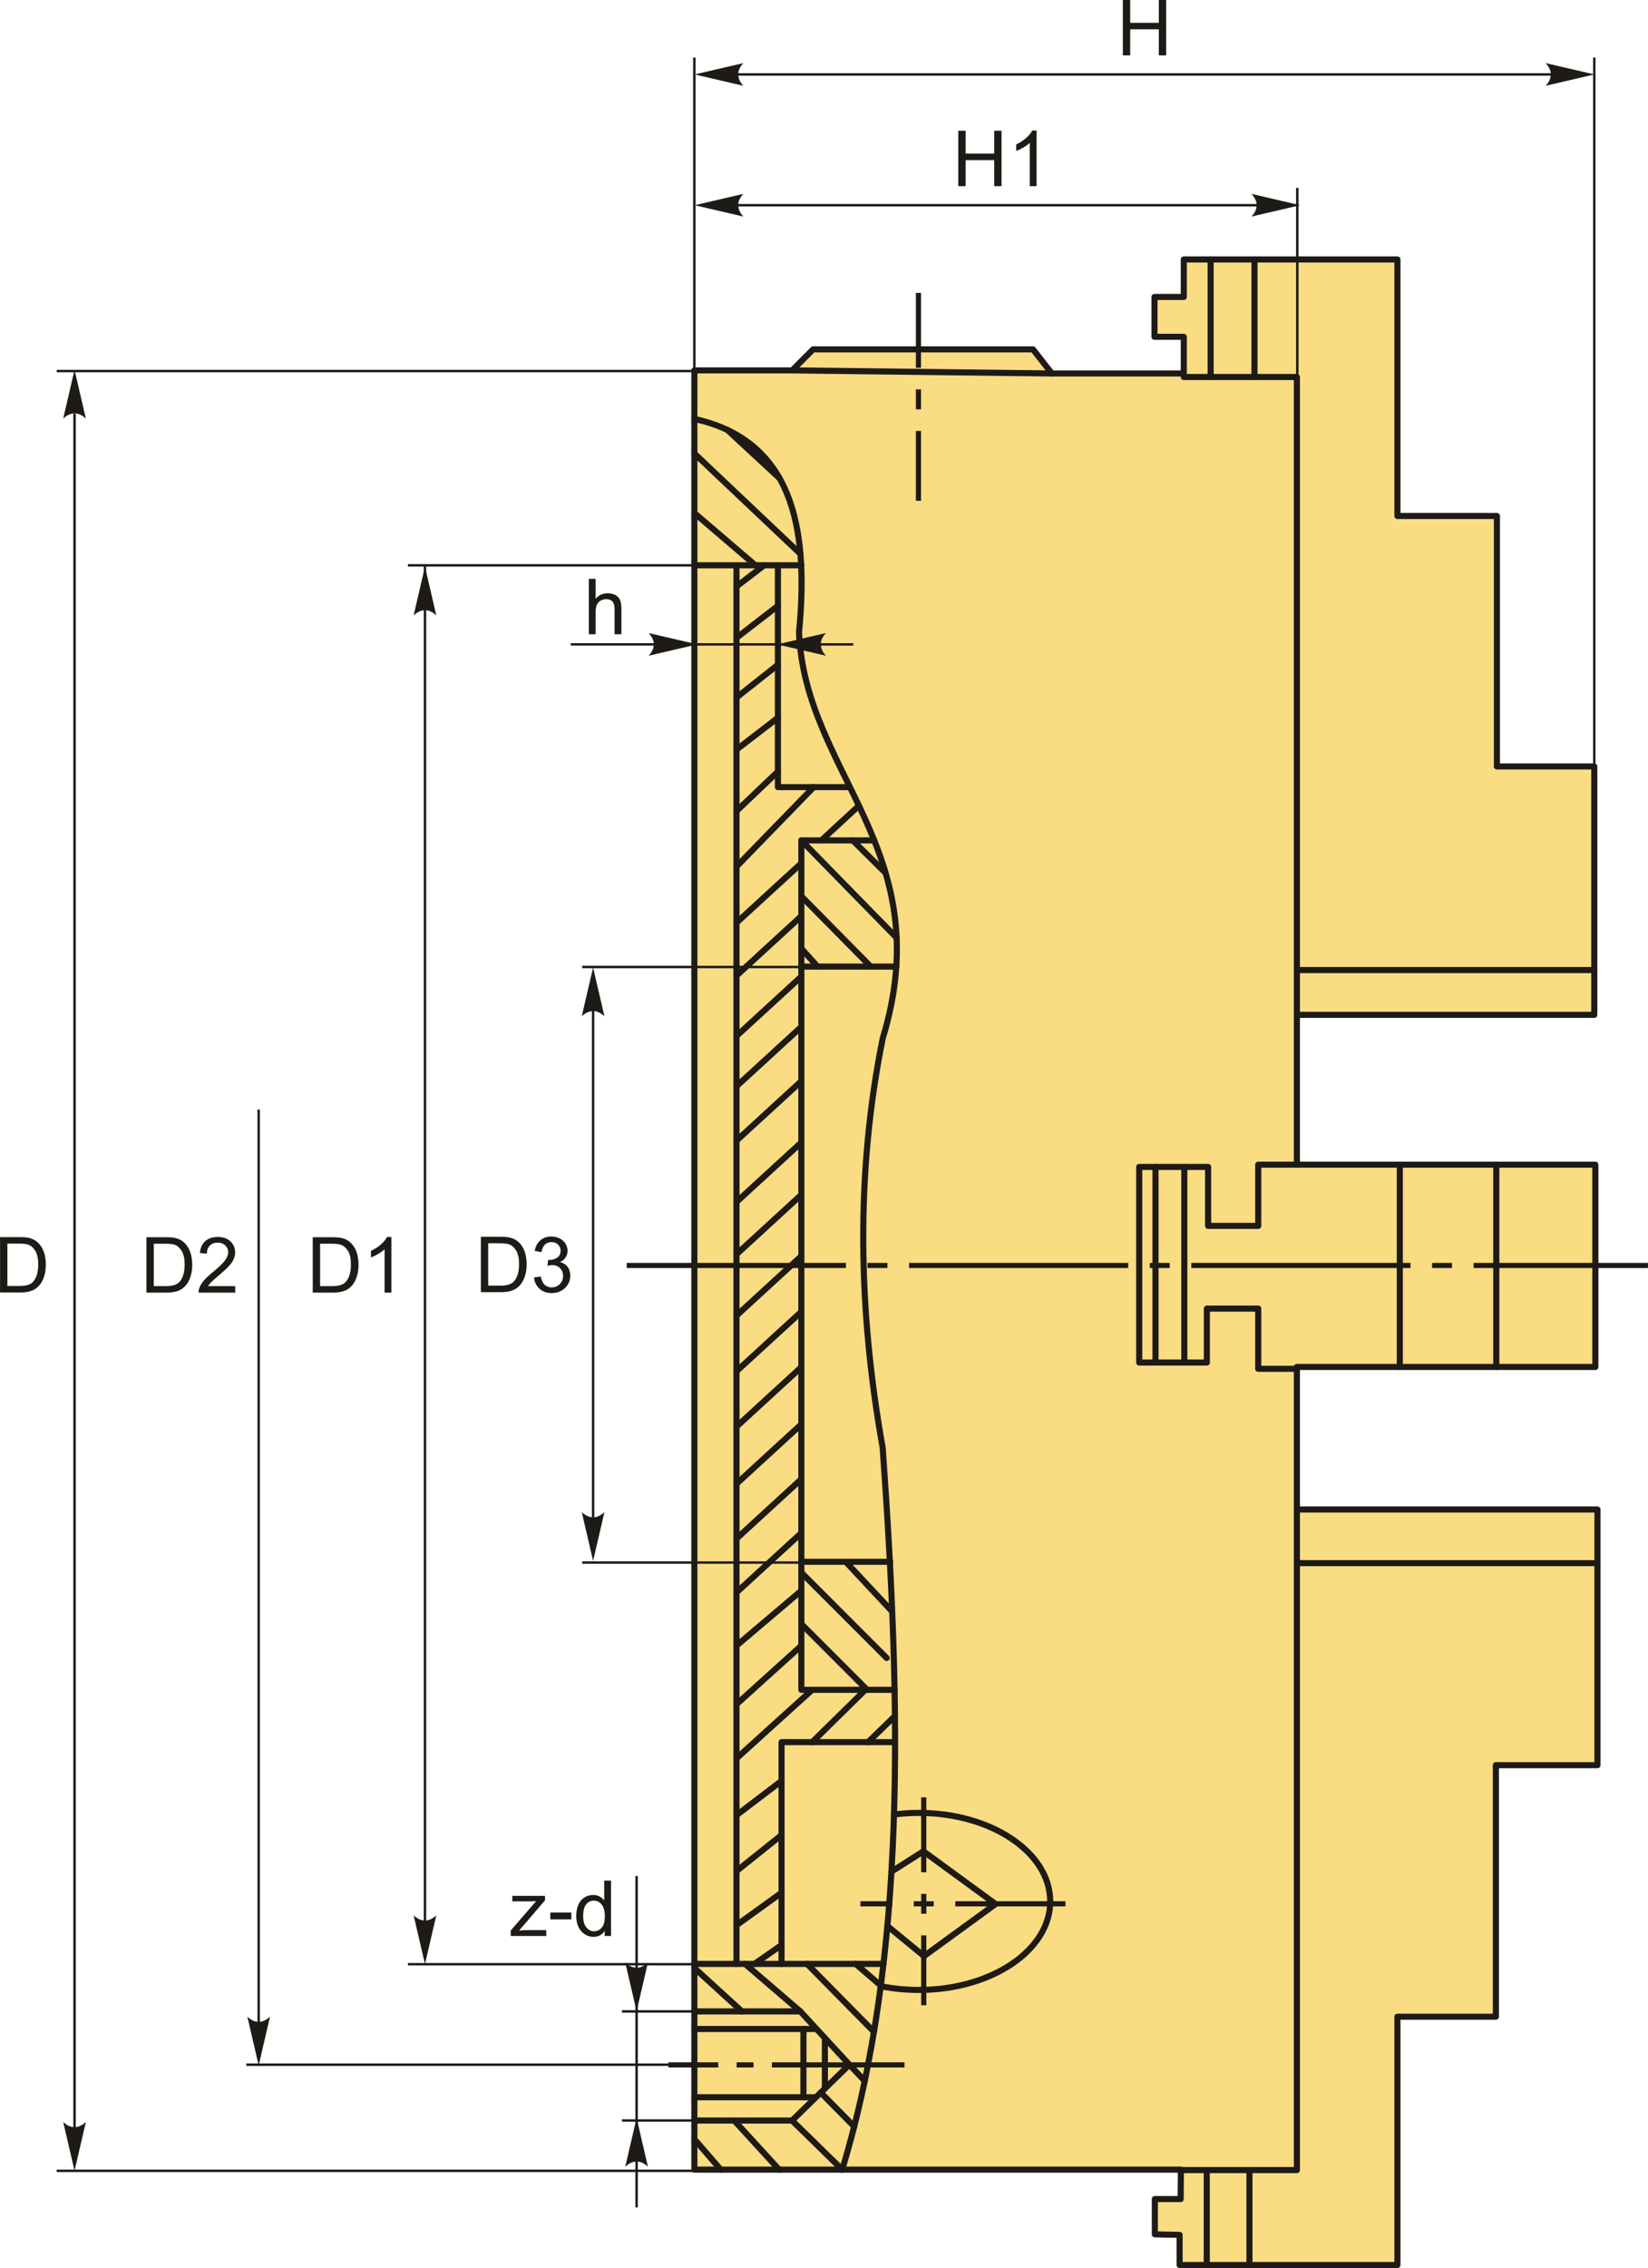 <?xml version="1.0" encoding="UTF-8"?>
<!DOCTYPE svg PUBLIC "-//W3C//DTD SVG 1.1//EN" "http://www.w3.org/Graphics/SVG/1.1/DTD/svg11.dtd">
<!-- Creator: CorelDRAW 2018 (64-Bit) -->
<svg xmlns="http://www.w3.org/2000/svg" xml:space="preserve" width="1599px" height="2199px" version="1.1" style="shape-rendering:geometricPrecision; text-rendering:geometricPrecision; image-rendering:optimizeQuality; fill-rule:evenodd; clip-rule:evenodd"
viewBox="0 0 1599 2199.14"
 xmlns:xlink="http://www.w3.org/1999/xlink">
 <defs>
  <style type="text/css">
   <![CDATA[
    .str0 {stroke:#1E1A16;stroke-width:2.36;stroke-miterlimit:22.926}
    .str1 {stroke:#1E1A16;stroke-width:5.91;stroke-linecap:round;stroke-linejoin:round;stroke-miterlimit:22.926}
    .fil1 {fill:none}
    .fil4 {fill:#1E1A16}
    .fil3 {fill:#FADC82}
    .fil0 {fill:#1E1A16;fill-rule:nonzero}
    .fil2 {fill:#1E1A16;fill-rule:nonzero}
   ]]>
  </style>
 </defs>
 <g id="Layer_x0020_1">
  <g id="_2494326231488">
   <path class="fil0" d="M571.31 615l0 -53.72 6.6 0 0 19.33c3.07,-3.59 6.93,-5.37 11.61,-5.37 2.86,0 5.35,0.56 7.47,1.7 2.12,1.13 3.63,2.7 4.54,4.7 0.92,2 1.37,4.91 1.37,8.71l0 24.65 -6.61 0 0 -24.62c0,-3.29 -0.71,-5.69 -2.12,-7.19 -1.43,-1.5 -3.43,-2.25 -6.03,-2.25 -1.94,0 -3.76,0.5 -5.47,1.51 -1.72,1.01 -2.93,2.39 -3.67,4.13 -0.72,1.72 -1.09,4.11 -1.09,7.16l0 21.26 -6.6 0z"/>
   <line class="fil1 str0" x1="687.68" y1="198.98" x2="1240.9" y2= "198.98" />
   <path id="стрелка.cdr" class="fil2" d="M674 198.98l47.26 -10.99c-3.09,3.4 -5.16,7.16 -5,10.98 0.17,4.06 1.46,7.12 5,11l-47.26 -10.99z"/>
   <path id="стрелка.cdr_0" class="fil2" d="M1261.56 198.98l-47.26 -10.99c3.09,3.4 5.16,7.16 5.01,10.98 -0.17,4.06 -1.47,7.12 -5.01,11l47.26 -10.99z"/>
   <polygon class="fil0" points="929.78,180.52 929.78,126.8 936.9,126.8 936.9,148.93 964.66,148.93 964.66,126.8 971.79,126.8 971.79,180.52 964.66,180.52 964.66,155.24 936.9,155.24 936.9,180.52 "/>
   <path id="1" class="fil0" d="M1005.79 180.52l-6.61 0 0 -42.04c-1.58,1.53 -3.67,3.04 -6.25,4.55 -2.57,1.52 -4.9,2.65 -6.95,3.4l0 -6.37c3.69,-1.73 6.91,-3.83 9.68,-6.3 2.76,-2.47 4.72,-4.85 5.87,-7.18l4.26 0 0 53.94z"/>
   <path id="стрелка.cdr_1" class="fil2" d="M617.66 2053.59l10.99 47.26c-3.4,-3.09 -7.16,-5.16 -10.98,-5 -4.06,0.17 -7.12,1.46 -11,5l10.99 -47.26z"/>
   <path class="fil0" d="M495.56 1877.16l0 -5.37 24.66 -28.46c-2.8,0.15 -5.27,0.23 -7.39,0.23l-15.77 0 0 -5.33 31.73 0 0 4.34 -21.1 24.68 -4.04 4.59c2.96,-0.25 5.74,-0.38 8.33,-0.38l18.01 0 0 5.7 -34.43 0z"/>
   <polygon id="1" class="fil0" points="533.93,1861.04 533.93,1854.43 554.34,1854.43 554.34,1861.04 "/>
   <path id="2" class="fil0" d="M586.67 1877.16l0 -4.93c-2.46,3.83 -6.09,5.76 -10.88,5.76 -3.1,0 -5.95,-0.85 -8.53,-2.56 -2.61,-1.7 -4.62,-4.09 -6.06,-7.14 -1.42,-3.07 -2.13,-6.58 -2.13,-10.56 0,-3.87 0.65,-7.38 1.93,-10.55 1.3,-3.15 3.24,-5.57 5.83,-7.25 2.58,-1.69 5.48,-2.53 8.66,-2.53 2.36,0 4.44,0.5 6.27,1.49 1.82,0.99 3.31,2.29 4.46,3.88l0 -19.32 6.6 0 0 53.71 -6.15 0zm-20.85 -19.41c0,4.97 1.05,8.69 3.16,11.15 2.1,2.46 4.59,3.69 7.45,3.69 2.89,0 5.34,-1.18 7.37,-3.53 2.01,-2.35 3.02,-5.94 3.02,-10.76 0,-5.3 -1.02,-9.21 -3.09,-11.69 -2.05,-2.49 -4.58,-3.73 -7.6,-3.73 -2.94,0 -5.39,1.19 -7.36,3.58 -1.96,2.39 -2.95,6.15 -2.95,11.29z"/>
   <line class="fil1 str0" x1="250.95" y1="1075.88" x2="250.95" y2= "1979.04" />
   <path id="стрелка.cdr_2" class="fil2" d="M250.95 2002.67l10.99 -47.26c-3.4,3.09 -7.17,5.16 -10.98,5.01 -4.06,-0.17 -7.12,-1.47 -11,-5.01l10.99 47.26z"/>
   <path class="fil0" d="M142.05 1253.34l0 -53.71 18.5 0c4.18,0 7.37,0.25 9.57,0.76 3.08,0.72 5.7,2 7.88,3.85 2.83,2.4 4.95,5.46 6.35,9.18 1.41,3.73 2.11,7.99 2.11,12.78 0,4.08 -0.47,7.69 -1.42,10.84 -0.95,3.15 -2.18,5.76 -3.67,7.83 -1.5,2.06 -3.12,3.69 -4.9,4.86 -1.76,1.19 -3.9,2.09 -6.4,2.7 -2.51,0.61 -5.39,0.91 -8.64,0.91l-19.38 0zm7.13 -6.3l11.45 0c3.54,0 6.31,-0.32 8.33,-0.98 2.01,-0.67 3.61,-1.59 4.81,-2.79 1.68,-1.69 2.99,-3.97 3.93,-6.82 0.93,-2.85 1.41,-6.3 1.41,-10.36 0,-5.63 -0.93,-9.96 -2.76,-12.98 -1.84,-3.03 -4.08,-5.05 -6.72,-6.08 -1.9,-0.74 -4.96,-1.1 -9.19,-1.1l-11.26 0 0 41.11z"/>
   <path id="1" class="fil0" d="M228.19 1247.04l0 6.3 -35.56 0c-0.05,-1.58 0.21,-3.11 0.77,-4.58 0.91,-2.42 2.38,-4.81 4.39,-7.14 2.01,-2.34 4.89,-5.04 8.63,-8.11 5.81,-4.78 9.76,-8.57 11.82,-11.37 2.08,-2.8 3.12,-5.45 3.12,-7.96 0,-2.61 -0.94,-4.81 -2.82,-6.61 -1.87,-1.79 -4.32,-2.69 -7.34,-2.69 -3.18,0 -5.73,0.95 -7.65,2.85 -1.91,1.89 -2.87,4.52 -2.9,7.88l-6.75 -0.68c0.46,-5.05 2.21,-8.9 5.24,-11.55 3.04,-2.65 7.1,-3.98 12.21,-3.98 5.16,0 9.24,1.43 12.25,4.29 3.01,2.87 4.51,6.42 4.51,10.64 0,2.15 -0.44,4.27 -1.33,6.34 -0.87,2.09 -2.33,4.28 -4.37,6.58 -2.05,2.29 -5.44,5.45 -10.17,9.45 -3.96,3.33 -6.51,5.58 -7.64,6.77 -1.12,1.19 -2.05,2.37 -2.79,3.57l26.38 0z"/>
   <line class="fil1 str0" x1="649.9" y1="2001.96" x2="238.93" y2= "2001.96" />
   <line class="fil1 str0" x1="72.27" y1="401.13" x2="72.27" y2= "2079.53" />
   <path id="стрелка.cdr_3" class="fil2" d="M72.27 358.6l10.99 47.25c-3.39,-3.09 -7.16,-5.15 -10.97,-5 -4.06,0.17 -7.12,1.47 -11.01,5l10.99 -47.25z"/>
   <path id="стрелка.cdr_4" class="fil2" d="M72.27 2104.79l10.99 -47.26c-3.39,3.09 -7.16,5.16 -10.97,5.01 -4.06,-0.17 -7.12,-1.47 -11.01,-5.01l10.99 47.26z"/>
   <path class="fil0" d="M0 1253.23l0 -53.71 18.5 0c4.18,0 7.37,0.25 9.57,0.76 3.08,0.71 5.7,2 7.88,3.85 2.83,2.4 4.95,5.45 6.35,9.18 1.41,3.72 2.11,7.99 2.11,12.78 0,4.07 -0.47,7.69 -1.42,10.84 -0.95,3.15 -2.18,5.76 -3.67,7.82 -1.5,2.07 -3.12,3.69 -4.9,4.87 -1.76,1.19 -3.9,2.09 -6.4,2.7 -2.51,0.61 -5.39,0.91 -8.64,0.91l-19.38 0zm7.13 -6.3l11.45 0c3.54,0 6.31,-0.33 8.33,-0.99 2.01,-0.66 3.61,-1.59 4.81,-2.79 1.68,-1.68 2.99,-3.96 3.93,-6.81 0.93,-2.85 1.41,-6.3 1.41,-10.37 0,-5.62 -0.93,-9.95 -2.76,-12.97 -1.84,-3.03 -4.08,-5.06 -6.72,-6.08 -1.9,-0.74 -4.96,-1.1 -9.19,-1.1l-11.26 0 0 41.11z"/>
   <line class="fil1 str0" x1="693.96" y1="359.78" x2="54.96" y2= "359.78" />
   <line class="fil1 str0" x1="693.96" y1="2104.87" x2="54.96" y2= "2104.87" />
   <g>
    <polygon class="fil3 str1" points="1145.57,2132.23 1145.79,2103.71 673.69,2103.71 673.69,359.13 768.58,359.13 788.91,338.75 1002.29,338.75 1020.58,362.12 1148.62,362.12 1148.62,326.56 1120.17,326.56 1120.17,287.94 1148.62,287.94 1148.62,251.58 1355.91,251.58 1355.91,500.32 1452.44,500.32 1452.44,743.17 1546.94,743.17 1546.94,984 1258.36,984 1258.36,1129.3 1547.96,1129.3 1547.96,1325.42 1258.36,1325.42 1258.36,1463.61 1549.99,1463.61 1549.99,1711.55 1451.43,1711.55 1451.43,1955.43 1355.91,1955.43 1355.91,2196.19 1144.55,2196.19 1144.55,2166.97 1120.53,2166.44 1120.53,2132.23 "/>
    <polyline class="fil1 str1" points="1258.36,984 1258.36,365.56 1148.62,365.56 "/>
    <line class="fil1 str1" x1="1174.66" y1="365.56" x2="1174.66" y2= "251.58" />
    <line class="fil1 str1" x1="1217.21" y1="365.56" x2="1217.21" y2= "251.58" />
    <line class="fil1 str1" x1="1546.94" y1="940.6" x2="1258.36" y2= "940.6" />
    <polyline class="fil1 str1" points="1258.36,1129.3 1220.85,1129.3 1220.85,1188.62 1172.22,1188.62 1172.22,1131.48 1105.36,1131.48 1105.36,1321.13 1171.01,1321.13 1171.01,1268.86 1220.85,1268.86 1220.85,1327.21 1258.36,1327.21 "/>
    <line class="fil1 str1" x1="1121.16" y1="1321.13" x2="1121.16" y2= "1131.48" />
    <line class="fil1 str1" x1="1149.13" y1="1321.13" x2="1149.13" y2= "1131.48" />
    <line class="fil1 str1" x1="1358.23" y1="1325.42" x2="1358.23" y2= "1129.3" />
    <line class="fil1 str1" x1="1451.85" y1="1325.42" x2="1451.85" y2= "1129.3" />
    <polyline class="fil1 str1" points="1258.36,1463.61 1258.36,2104.14 1145.68,2104.14 "/>
    <line class="fil1 str1" x1="1258.36" y1="1515.65" x2="1549.99" y2= "1515.65" />
    <line class="fil1 str1" x1="1170.9" y1="2196.19" x2="1170.9" y2= "2104.14" />
    <line class="fil1 str1" x1="1212.34" y1="2196.19" x2="1212.34" y2= "2104.14" />
    <line class="fil1 str1" x1="768.58" y1="359.13" x2="1020.58" y2= "362.12" />
    <path class="fil1 str1" d="M673.69 406.17c93.72,20.68 111.65,102.47 101.58,206.84 5.72,137.62 136.92,211.25 81.16,394.05 -26.3,130.46 -23.89,262.85 0,396.66 17.88,249.39 23.63,492.49 -39.27,699.99"/>
    <path class="fil1 str1" d="M867.58 1759.33c7.75,-1 15.76,-1.52 23.95,-1.52 70.4,0 127.48,38.43 127.48,85.84 0,47.4 -57.08,85.83 -127.48,85.83 -12.52,0 -24.61,-1.22 -36.04,-3.48"/>
    <polyline class="fil1 str1" points="864.95,1814.76 895.94,1795.05 966,1846.17 896.57,1896.66 861,1867.49 "/>
    <line class="fil1 str1" x1="857.22" y1="1904.22" x2="673.69" y2= "1904.22" />
    <polyline class="fil1 str1" points="673.69,1950.29 776.54,1950.29 824.17,2001.94 768.52,2056.09 673.69,2056.09 "/>
    <line class="fil1 str1" x1="673.69" y1="1967.34" x2="791.72" y2= "1967.34" />
    <line class="fil1 str1" x1="673.69" y1="2033.53" x2="790.69" y2= "2033.53" />
    <line class="fil1 str1" x1="779.55" y1="2033.53" x2="779.55" y2= "1967.34" />
    <line class="fil1 str1" x1="800.36" y1="1976.12" x2="800.36" y2= "2024.89" />
    <line class="fil1 str1" x1="673.69" y1="1908.18" x2="719.88" y2= "1950.29" />
    <line class="fil1 str1" x1="722.89" y1="1904.22" x2="776.54" y2= "1950.29" />
    <line class="fil1 str1" x1="783.06" y1="1904.22" x2="847.98" y2= "1970.06" />
    <line class="fil1 str1" x1="830.19" y1="1904.22" x2="855.49" y2= "1926" />
    <line class="fil1 str1" x1="796.35" y1="2029.02" x2="828.8" y2= "2061.89" />
    <line class="fil1 str1" x1="824.17" y1="2001.94" x2="839.03" y2= "2017.74" />
    <line class="fil1 str1" x1="768.52" y1="2056.09" x2="817.16" y2= "2103.71" />
    <line class="fil1 str1" x1="712.36" y1="2056.09" x2="755.98" y2= "2103.71" />
    <line class="fil1 str1" x1="673.69" y1="2074.14" x2="699.32" y2= "2103.71" />
    <polyline class="fil1 str1" points="868.46,1689.21 758.3,1689.21 758.3,1904.22 "/>
    <polyline class="fil1 str1" points="714.58,1904.22 714.58,548.12 777.62,548.12 "/>
    <line class="fil1 str1" x1="714.58" y1="548.12" x2="673.69" y2= "548.12" />
    <line class="fil1 str1" x1="673.69" y1="497.4" x2="732.94" y2= "548.12" />
    <line class="fil1 str1" x1="673.69" y1="439.69" x2="776.62" y2= "537.05" />
    <line class="fil1 str1" x1="705.77" y1="416.89" x2="756.4" y2= "463.77" />
    <polyline class="fil1 str1" points="754.8,548.12 754.8,763.22 824.17,763.22 "/>
    <polyline class="fil1 str1" points="848.24,814.86 777.53,814.86 777.53,1638.49 868.13,1638.49 "/>
    <line class="fil1 str1" x1="777.53" y1="1514.33" x2="863.68" y2= "1514.33" />
    <line class="fil1 str1" x1="777.53" y1="1574.66" x2="840.49" y2= "1637.62" />
    <line class="fil1 str1" x1="777.53" y1="1524.82" x2="860.3" y2= "1607.59" />
    <line class="fil1 str1" x1="820.61" y1="1514.33" x2="865.68" y2= "1562.57" />
    <line class="fil1 str1" x1="842.24" y1="1689.21" x2="868.34" y2= "1663.86" />
    <line class="fil1 str1" x1="788.03" y1="1689.21" x2="840.49" y2= "1637.62" />
    <line class="fil1 str1" x1="732.06" y1="1904.22" x2="758.3" y2= "1885.95" />
    <line class="fil1 str1" x1="714.58" y1="1866.71" x2="758.3" y2= "1835.23" />
    <line class="fil1 str1" x1="714.58" y1="1814.25" x2="758.3" y2= "1779.27" />
    <line class="fil1 str1" x1="714.58" y1="1760.03" x2="758.3" y2= "1726.81" />
    <line class="fil1 str1" x1="714.58" y1="1704.95" x2="788.03" y2= "1638.49" />
    <line class="fil1 str1" x1="714.58" y1="1652.48" x2="777.53" y2= "1595.65" />
    <line class="fil1 str1" x1="714.58" y1="1595.65" x2="777.53" y2= "1542.31" />
    <line class="fil1 str1" x1="714.58" y1="1544.06" x2="777.53" y2= "1486.35" />
    <line class="fil1 str1" x1="714.58" y1="1491.87" x2="777.53" y2= "1434.16" />
    <line class="fil1 str1" x1="714.58" y1="1438.7" x2="777.53" y2= "1380.99" />
    <line class="fil1 str1" x1="714.58" y1="1383.3" x2="777.53" y2= "1325.59" />
    <line class="fil1 str1" x1="714.58" y1="1329.58" x2="777.53" y2= "1271.87" />
    <line class="fil1 str1" x1="714.58" y1="1275.62" x2="777.53" y2= "1217.91" />
    <line class="fil1 str1" x1="714.58" y1="1216.16" x2="777.53" y2= "1158.45" />
    <line class="fil1 str1" x1="714.58" y1="1165.44" x2="777.53" y2= "1107.73" />
    <line class="fil1 str1" x1="714.58" y1="1105.98" x2="777.53" y2= "1048.27" />
    <line class="fil1 str1" x1="714.58" y1="1053.28" x2="777.53" y2= "995.57" />
    <line class="fil1 str1" x1="714.58" y1="1004.55" x2="777.53" y2= "946.84" />
    <line class="fil1 str1" x1="714.58" y1="945.97" x2="777.53" y2= "888.26" />
    <line class="fil1 str1" x1="714.58" y1="894.69" x2="777.53" y2= "836.98" />
    <line class="fil1 str1" x1="777.53" y1="937.22" x2="869.76" y2= "937.22" />
    <line class="fil1 str1" x1="777.53" y1="919.74" x2="793.27" y2= "937.22" />
    <line class="fil1 str1" x1="777.53" y1="869.02" x2="844.86" y2= "937.22" />
    <line class="fil1 str1" x1="777.53" y1="814.86" x2="869.96" y2= "909.26" />
    <line class="fil1 str1" x1="827.37" y1="814.86" x2="859.26" y2= "846.42" />
    <line class="fil1 str1" x1="796.89" y1="814.86" x2="833.38" y2= "781.21" />
    <line class="fil1 str1" x1="714.58" y1="840.26" x2="789.49" y2= "763.22" />
    <line class="fil1 str1" x1="714.58" y1="786.43" x2="754.8" y2= "748.1" />
    <line class="fil1 str1" x1="714.58" y1="726.89" x2="754.8" y2= "695.9" />
    <line class="fil1 str1" x1="714.58" y1="676.32" x2="754.8" y2= "644.52" />
    <line class="fil1 str1" x1="714.58" y1="618.42" x2="754.8" y2= "587.42" />
    <line class="fil1 str1" x1="714.58" y1="568.66" x2="741.43" y2= "548.12" />
   </g>
   <path id="ось.cdr" class="fil4" d="M861.06 1224.53l-19.32 0 0 5 19.32 0 0 -5zm737.94 0l0 5 -169.17 0 0 -5 169.17 0zm-990.89 0l212.67 0 0 5 -212.67 0 0 -5zm526.85 0l-19.32 0 0 5 19.32 0 0 -5zm-252.95 0l212.67 0 0 5 -212.67 0 0 -5zm526.86 0l-19.32 0 0 5 19.32 0 0 -5zm-252.95 0l212.67 0 0 5 -212.67 0 0 -5z"/>
   <path id="ось.cdr_5" class="fil4" d="M731.13 1999.65l-16.41 0 0 5 16.41 0 0 -5zm146.49 0l0 5 -128.69 0 0 -5 128.69 0zm-229.18 5l0 -5 48.47 0 0 5 -48.47 0z"/>
   <g>
    <path id="ось.cdr_6" class="fil4" d="M926.92 1843.46l106.85 0 0 5 -106.85 0 0 -5zm-92.09 5l0 -5 30.85 0 0 5 -30.85 0zm71.13 -5l-19.32 0 0 5 19.32 0 0 -5z"/>
    <path id="ось.cdr_7" class="fil4" d="M898.8 1876.58l0 67.74 -5 0 0 -67.74 5 0zm-5 -133.85l5 0 0 72.61 -5 0 0 -72.61zm5 112.89l0 -19.32 -5 0 0 19.32 5 0z"/>
   </g>
   <path id="ось.cdr_8" class="fil4" d="M893.65 417.85l0 67.75 -5 0 0 -67.75 5 0zm-5 -133.85l5 0 0 72.62 -5 0 0 -72.62zm5 112.89l0 -19.32 -5 0 0 19.32 5 0z"/>
   <line class="fil1 str0" x1="673.69" y1="359.13" x2="673.69" y2= "55.82" />
   <line class="fil1 str0" x1="1258.74" y1="385.84" x2="1258.74" y2= "182.18" />
   <line class="fil1 str0" x1="687.68" y1="72.18" x2="1518.89" y2= "72.18" />
   <path id="стрелка.cdr_9" class="fil2" d="M674 72.18l47.26 -10.99c-3.09,3.39 -5.16,7.16 -5,10.97 0.17,4.06 1.46,7.12 5,11.01l-47.26 -10.99z"/>
   <path id="стрелка.cdr_10" class="fil2" d="M1546.98 72.18l-47.25 -10.99c3.09,3.39 5.15,7.16 5,10.97 -0.17,4.06 -1.47,7.12 -5,11.01l47.25 -10.99z"/>
   <polygon class="fil0" points="1089.49,53.71 1089.49,0 1096.61,0 1096.61,22.13 1124.37,22.13 1124.37,0 1131.5,0 1131.5,53.71 1124.37,53.71 1124.37,28.43 1096.61,28.43 1096.61,53.71 "/>
   <line class="fil1 str0" x1="1546.94" y1="833.3" x2="1546.94" y2= "55.82" />
   <line class="fil1 str0" x1="553.78" y1="624.81" x2="827.87" y2= "624.81" />
   <path id="стрелка.cdr_11" class="fil2" d="M676.61 624.81l-47.26 -10.99c3.09,3.39 5.16,7.16 5,10.97 -0.17,4.06 -1.46,7.12 -5,11.01l47.26 -10.99z"/>
   <path id="стрелка.cdr_12" class="fil2" d="M754.12 624.81l47.26 -10.99c-3.09,3.39 -5.16,7.16 -5.01,10.97 0.18,4.06 1.47,7.12 5.01,11.01l-47.26 -10.99z"/>
   <line class="fil1 str0" x1="673.69" y1="1950.29" x2="603.42" y2= "1950.29" />
   <line class="fil1 str0" x1="673.69" y1="2056.09" x2="603.42" y2= "2056.09" />
   <line class="fil1 str0" x1="617.66" y1="2140.36" x2="617.66" y2= "1818.94" />
   <path id="стрелка.cdr_13" class="fil2" d="M617.66 1950.19l10.99 -47.25c-3.4,3.09 -7.16,5.16 -10.98,5 -4.06,-0.17 -7.12,-1.47 -11,-5l10.99 47.25z"/>
   <line class="fil1 str0" x1="779.46" y1="937.61" x2="564.89" y2= "937.61" />
   <line class="fil1 str0" x1="779.46" y1="1515.08" x2="564.89" y2= "1515.08" />
   <line class="fil1 str0" x1="575.45" y1="949.83" x2="575.45" y2= "1503.38" />
   <path id="стрелка.cdr_14" class="fil2" d="M575.45 938.12l10.99 47.26c-3.4,-3.09 -7.17,-5.16 -10.98,-5 -4.06,0.17 -7.12,1.46 -11,5l10.99 -47.26z"/>
   <path id="стрелка.cdr_15" class="fil2" d="M575.45 1513.44l10.99 -47.26c-3.4,3.09 -7.17,5.16 -10.98,5.01 -4.06,-0.17 -7.12,-1.47 -11,-5.01l10.99 47.26z"/>
   <path class="fil0" d="M466.55 1252.89l0 -53.71 18.5 0c4.18,0 7.37,0.25 9.57,0.76 3.07,0.72 5.7,2 7.88,3.85 2.83,2.4 4.95,5.46 6.35,9.18 1.41,3.73 2.11,7.99 2.11,12.78 0,4.08 -0.48,7.69 -1.43,10.84 -0.95,3.15 -2.17,5.76 -3.66,7.83 -1.5,2.06 -3.13,3.69 -4.9,4.86 -1.76,1.19 -3.9,2.09 -6.4,2.7 -2.52,0.61 -5.39,0.91 -8.64,0.91l-19.38 0zm7.12 -6.3l11.46 0c3.54,0 6.31,-0.32 8.32,-0.98 2.02,-0.67 3.62,-1.59 4.82,-2.79 1.67,-1.69 2.99,-3.97 3.93,-6.82 0.93,-2.85 1.41,-6.3 1.41,-10.36 0,-5.63 -0.93,-9.96 -2.77,-12.98 -1.83,-3.03 -4.07,-5.05 -6.71,-6.08 -1.9,-0.74 -4.96,-1.1 -9.19,-1.1l-11.27 0 0 41.11z"/>
   <path id="1" class="fil0" d="M518.1 1238.64l6.6 -0.9c0.76,3.75 2.04,6.45 3.85,8.1 1.81,1.65 4.04,2.48 6.68,2.48 3.12,0 5.76,-1.08 7.89,-3.23 2.12,-2.15 3.19,-4.81 3.19,-7.99 0,-3.02 -0.99,-5.52 -2.98,-7.5 -1.97,-1.96 -4.49,-2.95 -7.55,-2.95 -1.25,0 -2.8,0.25 -4.67,0.74l0.74 -5.78c0.44,0.05 0.8,0.08 1.07,0.08 2.82,0 5.35,-0.74 7.61,-2.2 2.25,-1.47 3.38,-3.72 3.38,-6.76 0,-2.41 -0.83,-4.41 -2.47,-6 -1.63,-1.59 -3.75,-2.37 -6.34,-2.37 -2.57,0 -4.71,0.81 -6.42,2.43 -1.72,1.63 -2.82,4.07 -3.3,7.32l-6.61 -1.2c0.82,-4.43 2.64,-7.87 5.51,-10.3 2.85,-2.44 6.41,-3.66 10.66,-3.66 2.93,0 5.63,0.63 8.09,1.89 2.48,1.25 4.36,2.97 5.66,5.13 1.32,2.17 1.97,4.48 1.97,6.91 0,2.32 -0.63,4.42 -1.87,6.32 -1.25,1.9 -3.1,3.41 -5.53,4.54 3.17,0.72 5.64,2.25 7.4,4.56 1.75,2.3 2.62,5.2 2.62,8.67 0,4.68 -1.71,8.67 -5.12,11.94 -3.43,3.26 -7.75,4.88 -12.98,4.88 -4.71,0 -8.63,-1.41 -11.74,-4.22 -3.13,-2.81 -4.9,-6.45 -5.34,-10.93z"/>
   <line class="fil1 str0" x1="412.31" y1="548.16" x2="412.31" y2= "1885.74" />
   <path id="стрелка.cdr_16" class="fil2" d="M412.31 549.43l10.99 47.26c-3.4,-3.09 -7.16,-5.16 -10.98,-5.01 -4.06,0.18 -7.12,1.47 -11,5.01l10.99 -47.26z"/>
   <path id="стрелка.cdr_17" class="fil2" d="M412.31 1904.43l10.99 -47.25c-3.4,3.09 -7.16,5.15 -10.98,5 -4.06,-0.17 -7.12,-1.47 -11,-5l10.99 47.25z"/>
   <path class="fil0" d="M303.41 1253.34l0 -53.71 18.51 0c4.17,0 7.36,0.25 9.56,0.76 3.08,0.72 5.7,2 7.88,3.85 2.84,2.4 4.95,5.46 6.35,9.18 1.41,3.73 2.11,7.99 2.11,12.78 0,4.08 -0.47,7.69 -1.42,10.84 -0.95,3.15 -2.18,5.76 -3.67,7.83 -1.5,2.06 -3.12,3.69 -4.9,4.86 -1.76,1.19 -3.9,2.09 -6.4,2.7 -2.51,0.61 -5.39,0.91 -8.64,0.91l-19.38 0zm7.13 -6.3l11.45 0c3.54,0 6.32,-0.32 8.33,-0.98 2.01,-0.67 3.61,-1.59 4.81,-2.79 1.68,-1.69 2.99,-3.97 3.93,-6.82 0.94,-2.85 1.41,-6.3 1.41,-10.36 0,-5.63 -0.92,-9.96 -2.76,-12.98 -1.84,-3.03 -4.08,-5.05 -6.72,-6.08 -1.9,-0.74 -4.96,-1.1 -9.19,-1.1l-11.26 0 0 41.11z"/>
   <path id="1" class="fil0" d="M379.72 1253.34l-6.6 0 0 -42.03c-1.59,1.52 -3.68,3.04 -6.25,4.55 -2.58,1.51 -4.91,2.65 -6.96,3.4l0 -6.38c3.69,-1.72 6.92,-3.82 9.68,-6.3 2.76,-2.46 4.73,-4.85 5.88,-7.18l4.25 0 0 53.94z"/>
   <line class="fil1 str0" x1="706.57" y1="548.16" x2="395.77" y2= "548.16" />
   <line class="fil1 str0" x1="696.77" y1="1904.54" x2="395.77" y2= "1904.54" />
  </g>
 </g>
</svg>
